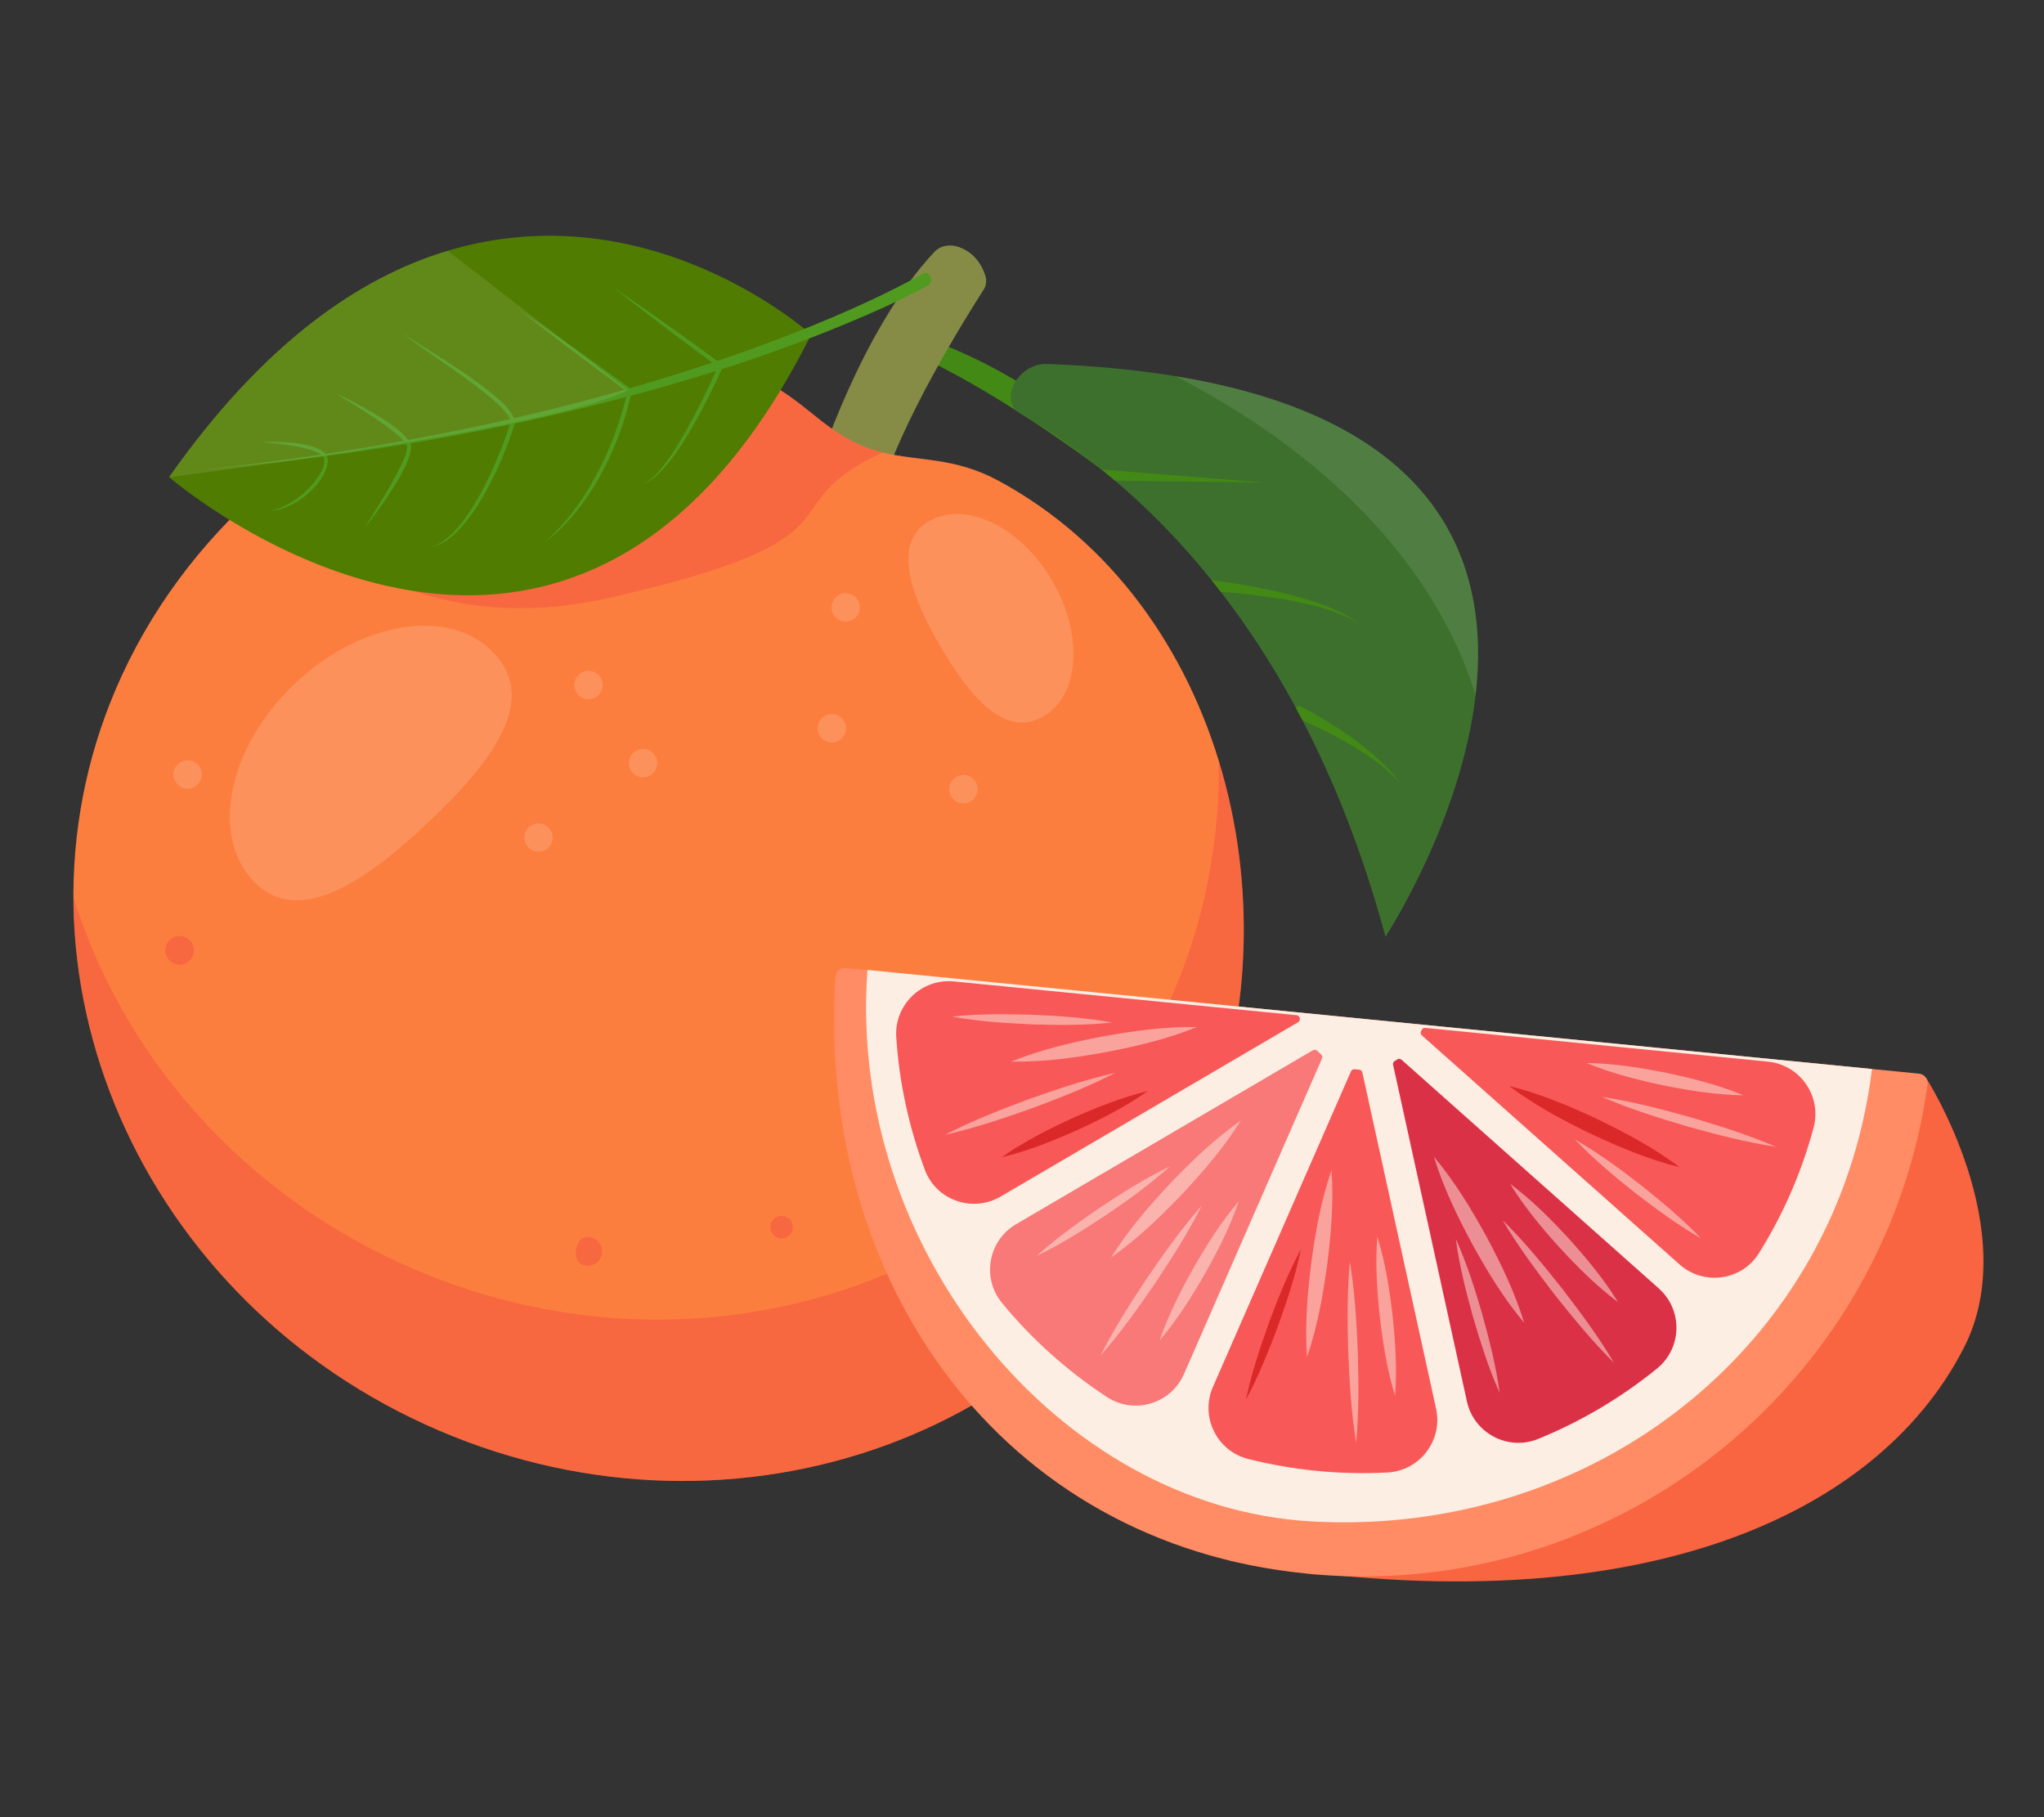 <?xml version="1.0" encoding="UTF-8"?>
<svg id="Layer_2" data-name="Layer 2" xmlns="http://www.w3.org/2000/svg" viewBox="0 0 540 480">
  <rect x="0" y="0" width="540" height="480" fill="#333333" stroke="none"/>
  <defs>
    <style>
      .cls-1 {
        fill: #3d702d;
      }

      .cls-1, .cls-2, .cls-3, .cls-4, .cls-5, .cls-6, .cls-7, .cls-8, .cls-9, .cls-10, .cls-11, .cls-12, .cls-13, .cls-14, .cls-15, .cls-16, .cls-17, .cls-18 {
        stroke-width: 0px;
      }

      .cls-2 {
        fill: #db3146;
      }

      .cls-3 {
        opacity: .5;
      }

      .cls-3, .cls-17 {
        fill: #fceee3;
      }

      .cls-4 {
        opacity: .15;
      }

      .cls-4, .cls-14 {
        fill: #fff;
      }

      .cls-5 {
        fill: #868c46;
      }

      .cls-6 {
        fill: #fc7e3f;
      }

      .cls-7 {
        fill: none;
      }

      .cls-8 {
        fill: #ff8c64;
      }

      .cls-9 {
        fill: #507c01;
      }

      .cls-10 {
        fill: #438915;
      }

      .cls-11 {
        fill: #509b1f;
      }

      .cls-12 {
        fill: #f95858;
      }

      .cls-13 {
        fill: #f97878;
      }

      .cls-14 {
        opacity: .1;
      }

      .cls-15 {
        fill: #db2828;
      }

      .cls-16 {
        fill: #ef3745;
        opacity: .3;
      }

      .cls-18 {
        fill: #f96441;
      }
    </style>
  </defs>
  <g id="Layer_2-2" data-name="Layer 2">
    <g>
      <g>
        <g>
          <g>
            <path class="cls-10" d="M270.24,101.69s-14.35-9.29-29.97-13.64c-2.31-.64-4.71,2.99-2.6,3.84,23.84,9.58,53.74,32.43,53.74,32.43l-21.17-22.63Z"/>
            <path class="cls-1" d="M366.02,247.42c-5.94-22.03-13.48-40.93-21.9-57.12-.61-1.17-1.23-2.33-1.84-3.48-6.24-11.53-12.92-21.65-19.77-30.5h0c-.81-1.05-1.62-2.08-2.44-3.09-8.45-10.52-17.11-19.16-25.46-26.25-1.19-1.01-2.38-1.99-3.55-2.94-7.63-6.15-14.94-11.02-21.51-14.83-5.93-3.44-.57-13.36,7.07-13.07,12.58.46,23.87,1.57,33.97,3.23,70.09,11.5,83.26,49.54,79.26,84.18t0,0c-3.87,33.53-23.82,63.87-23.82,63.87Z"/>
            <g>
              <path class="cls-10" d="M333.72,127.44l-39.12-.47c-1.19-1.01-2.38-1.99-3.55-2.94l42.67,3.41Z"/>
              <path class="cls-10" d="M359.07,164.93c-1.3-.98-2.78-1.76-4.32-2.43-7.79-3.23-16.73-4.53-25.62-5.57-2.19-.24-4.41-.44-6.62-.61h0c-.81-1.05-1.62-2.08-2.44-3.09,6.98.88,13.75,2.11,20.37,3.76,5.09,1.31,10.11,2.84,14.56,5.18,1.47.79,2.88,1.67,4.07,2.76Z"/>
              <path class="cls-10" d="M369.9,206.95c-3.07-3.57-7.01-6.46-11.1-9.01-4.62-2.87-9.57-5.41-14.69-7.64-.61-1.17-1.23-2.33-1.84-3.48.47-.29,1.04-.39,1.6-.13,6.89,3.68,13.35,7.84,19.12,12.77,2.54,2.26,5.01,4.72,6.9,7.5Z"/>
            </g>
            <path class="cls-14" d="M389.84,183.54c-14-44.33-53.68-71.06-79.26-84.18,70.09,11.5,83.26,49.54,79.26,84.18Z"/>
          </g>
          <path class="cls-5" d="M215.76,124.48s11.53-37.31,31.22-58.06c1.45-1.53,3.96-2.01,6.33-1.17,2.52.89,5.45,2.91,6.97,7.45.45,1.34.3,2.72-.41,3.82-4.44,6.89-22.35,35.42-27.64,55.01-6.06,22.43-16.47-7.05-16.47-7.05Z"/>
          <path class="cls-6" d="M316.72,304.47c-31.85,74.37-121.71,107.24-200.72,73.41C37,344.05-1.23,256.33,30.62,181.96c8.79-20.53,22.33-38.59,38.84-52.97,33.77-29.41,79.99-43.43,123.53-31.64,17.42,4.71,21.86,14.88,34.46,20.28,1.94.83,3.84,1.43,5.74,1.9,9.59,2.35,18.9,1.14,30.55,7.43,60.02,32.4,80.11,114.18,52.99,177.52Z"/>
          <path class="cls-16" d="M321.99,201c.26,20.71-3.62,41.63-11.84,60.84-31.85,74.38-121.71,107.24-200.72,73.41-45.15-19.34-76.98-56.28-90.02-98.27.12,58.42,36.59,115.21,96.6,140.9,79,33.83,168.87.96,200.72-73.41,14-32.69,15.42-70.29,5.27-103.47Z"/>
          <path class="cls-16" d="M233.19,119.53c-31.55,14.55-1.42,22.21-71.9,38.33-45.82,10.48-75.44-10.43-91.83-28.87,33.77-29.41,79.99-43.43,123.53-31.64,17.42,4.71,21.86,14.88,34.46,20.28,1.94.83,3.84,1.43,5.74,1.9Z"/>
          <g>
            <path class="cls-9" d="M44.67,126.03c24.93-35.45,50.31-52.81,73.6-59.79,53.8-16.12,96.04,22.12,96.04,22.12C149.96,216.99,44.67,126.03,44.67,126.03Z"/>
            <path class="cls-11" d="M245.28,75.33c-3.71,2.06-7.49,3.87-11.31,5.64-26.61,12.09-54.44,20.65-82.58,27.44-32.12,7.68-64.97,12.73-97.93,15.73,49.3-5.4,98.15-15.15,144.93-31.9,14.56-5.29,28.98-11.15,42.81-18.5.91-.5,1.84-1.01,2.72-1.52.66-.39,1.51,0,1.89.85.38.86.15,1.89-.53,2.27h0Z"/>
            <path class="cls-11" d="M162.17,76.03c7.19,4.83,14.3,9.88,21.38,14.98,2.36,1.7,4.71,3.42,7.07,5.13.26.19.37.6.24.9-1.32,3.01-2.72,5.92-4.18,8.81-3.73,7.09-7.6,14.31-13,19.59-1.1,1.01-2.3,1.92-3.66,2.37,1.31-.58,2.42-1.58,3.46-2.66,3.07-3.32,5.52-7.41,7.87-11.53,3.09-5.54,5.94-11.34,8.57-17.27,0,0,.24.9.24.9-9.39-6.92-18.76-13.9-27.97-21.22h0Z"/>
            <path class="cls-11" d="M136.73,81.5c8.72,5.94,17.56,12.27,26.17,18.49l3.71,2.7c.22.16.33.47.27.74-1.3,6.2-3.38,12.04-5.9,17.5-4.21,9.04-9.97,17-17.18,22.45.94-.85,2.07-1.94,2.97-2.86,6.72-6.94,11.92-15.91,15.62-25.8,1.39-3.75,2.62-7.68,3.48-11.7,0,0,.27.74.27.74l-3.7-2.73c-8.55-6.36-17.29-12.92-25.71-19.55h0Z"/>
            <path class="cls-11" d="M106.58,87.98c.57.63,1.29,1.02,1.95,1.49.67.45,1.35.88,2.03,1.31l4.09,2.56c4.09,2.58,8.17,5.2,12.14,8.12,2.47,1.9,8.16,5.96,9.07,9.33.16.55.09,1.2-.09,1.71-.12.43-.25.85-.38,1.26-.54,1.65-1.14,3.25-1.76,4.83-1.56,3.95-3.35,7.74-5.34,11.36-2.02,3.59-4.25,7.02-6.93,9.87-2.13,2.24-4.64,4.23-7.57,4.64.7-.19,1.39-.43,2.04-.77,8.17-4.3,15.72-21.59,18.93-31.72,1.36-2.87-10.31-10.91-12.34-12.46-3.97-2.86-8-5.58-11.99-8.42-.99-.72-1.99-1.43-2.96-2.22-.31-.27-.65-.53-.91-.88h0Z"/>
            <path class="cls-11" d="M88.64,103.86c3.96,1.79,18.53,9.1,19.9,13.69.97,4.56-9.5,18.6-12.24,21.96,3.18-5.19,6.46-10.27,9.26-15.78.45-.92.9-1.84,1.28-2.8.33-.86.73-1.91.72-2.85-.35-3.3-15.81-12.16-18.92-14.22h0Z"/>
            <path class="cls-11" d="M69.07,116.77c3.41-.18,15.29-.2,17.27,3.73.74,1.72-.31,3.92-1.03,5.2-2.31,3.83-5.69,6.53-9.36,8.14-1.47.62-3.03,1.03-4.62,1.09,1.55-.29,3.04-.82,4.44-1.57,2.78-1.47,5.34-3.57,7.42-6.2,1.16-1.55,2.53-3.46,2.55-5.73-.41-3.51-14.06-4.36-16.67-4.66h0Z"/>
            <path class="cls-14" d="M44.67,126.03c24.93-35.45,50.31-52.81,73.6-59.79l47.6,36.8c-19.88,10.44-121.2,22.99-121.2,22.99Z"/>
          </g>
          <circle class="cls-16" cx="206.5" cy="324.14" r="2.98"/>
          <path class="cls-16" d="M158.77,332.06c-.83,1.93-3.06,2.82-4.99,2-1.93-.83-2.05-3.37-1.22-5.3.83-1.93,2.29-2.51,4.22-1.69,1.93.83,2.82,3.06,2,4.99Z"/>
          <circle class="cls-16" cx="47.46" cy="251.02" r="3.8"/>
          <circle class="cls-16" cx="258.88" cy="310.65" r="3.8"/>
          <path class="cls-16" d="M235.43,292.35c-.83,1.93-3.04,2.83-4.97,2.01-1.93-.83-2.82-3.06-2-4.99.83-1.93,3.06-2.82,4.99-2,1.93.83,2.8,3.05,1.98,4.98Z"/>
          <circle class="cls-16" cx="282.79" cy="270.53" r="4.42" transform="translate(-.76 .8) rotate(-.16)"/>
          <path class="cls-4" d="M113.56,216.81c-17.51,16.66-35.05,28.06-46.58,15.94-11.53-12.12-6.68-35.45,10.84-52.11,17.51-16.66,41.06-20.34,52.59-8.21,11.53,12.12.67,27.73-16.84,44.39Z"/>
          <path class="cls-4" d="M277.87,153.23c8.39,14.21,7.43,30.31-2.15,35.96-9.58,5.65-18.56-3.69-26.95-17.9-8.39-14.21-13.01-27.9-3.43-33.55,9.58-5.65,24.14,1.28,32.53,15.49Z"/>
          <circle class="cls-4" cx="155.47" cy="180.94" r="3.74" transform="translate(-74.98 242.61) rotate(-64.31)"/>
          <circle class="cls-4" cx="169.88" cy="201.59" r="3.74" transform="translate(-55.96 65.6) rotate(-18.83)"/>
          <circle class="cls-4" cx="49.58" cy="204.56" r="3.74" transform="translate(-135.22 103.79) rotate(-47.77)"/>
          <circle class="cls-4" cx="142.27" cy="221.25" r="3.74"/>
          <circle class="cls-4" cx="219.76" cy="192.38" r="3.74" transform="translate(-71.53 213.65) rotate(-45.38)"/>
          <circle class="cls-4" cx="223.42" cy="160.44" r="3.74"/>
          <circle class="cls-4" cx="254.52" cy="208.44" r="3.74" transform="translate(20.75 439.91) rotate(-84.03)"/>
        </g>
        <g>
          <path class="cls-18" d="M508.8,284.64s25.95,40.27,10.05,71.34c-23.71,46.34-90.12,74.17-194.07,56.27l184.02-127.61Z"/>
          <g>
            <path class="cls-8" d="M345.17,415.67c16.53,1.63,32.71.52,48.07-2.95,59.73-13.51,107.21-62.83,116-126.26.19-1.42-.83-2.71-2.25-2.86l-12.43-1.23-132.54-13.07-132.85-13.1-5.85-.47c-1.34-.13-2.53.87-2.61,2.22-5.1,80.4,43.59,149.73,124.46,157.7Z"/>
            <path class="cls-17" d="M346.53,401.88c15.03.83,29.66-.55,43.51-3.9,54.68-13.21,97.28-56.98,104.52-115.6l-132.54-13.07-132.85-13.1c-5.45,73.83,50.57,141.96,117.36,145.66Z"/>
            <g>
              <path class="cls-12" d="M375.43,272.4c.04-.1.08-.19.12-.29.16-.4.56-.65.98-.6l90.53,8.92c8.55.84,14.3,9.17,12.06,17.47-3.2,11.9-8.11,23.03-14.44,33.14-4.54,7.27-14.58,8.64-20.98,2.94l-68.05-60.48c-.31-.28-.4-.72-.23-1.11Z"/>
              <path class="cls-12" d="M252.03,259.24l90.52,8.92c.43.04.77.37.85.79,0,0,0,.02,0,.03.08.41-.09.82-.45,1.03l-78.58,46.05c-7.4,4.34-16.99,1.03-20.01-7.01-4.16-11.07-6.77-22.85-7.58-35.04-.57-8.57,6.69-15.61,15.24-14.77Z"/>
              <path class="cls-13" d="M348.02,277.59c.31.31.64.61.97.9.32.28.44.72.27,1.11l-36.47,83.35c-3.45,7.88-13.16,10.78-20.36,6.06-10.47-6.86-19.8-15.24-27.69-24.81-5.45-6.6-3.68-16.52,3.71-20.84l78.4-45.94c.38-.22.86-.15,1.17.16Z"/>
              <path class="cls-12" d="M356.92,282.99c.17-.39.58-.62,1-.56.13.02.25.03.38.05.24.02.49.04.73.05.43.02.8.34.89.77l19.47,88.78c1.84,8.37-4.27,16.42-12.83,16.87-6.15.32-12.4.19-18.72-.43-6.19-.61-12.22-1.67-18.08-3.14-8.32-2.09-12.75-11.19-9.31-19.05l36.46-83.33Z"/>
              <path class="cls-2" d="M368.51,280.23c.21-.13.42-.26.62-.39.36-.24.83-.19,1.16.1l67.93,60.38c6.4,5.69,6.2,15.77-.45,21.17-9.45,7.68-20.04,13.97-31.42,18.6-7.98,3.24-16.96-1.5-18.81-9.91l-19.5-88.91c-.09-.41.1-.82.46-1.04Z"/>
            </g>
            <g>
              <path class="cls-3" d="M449.37,327.1c-4.82-5.07-10.41-9.7-15.87-14.06-5.59-4.34-11.29-8.52-17.44-12.06,4.91,5.14,10.32,9.67,15.87,14.06,5.55,4.27,11.36,8.58,17.44,12.06h0Z"/>
              <path class="cls-3" d="M460.61,289.32c-6.6-2.73-13.45-4.46-20.39-5.93-6.96-1.39-13.94-2.51-21.08-2.61,6.6,2.73,13.45,4.46,20.39,5.93,6.96,1.39,13.94,2.5,21.08,2.61h0Z"/>
              <path class="cls-3" d="M469.2,302.93c-7.25-3.14-15.07-5.58-22.64-7.82-7.61-2.12-15.52-4.2-23.34-5.37,7.25,3.14,15.06,5.59,22.64,7.82,7.61,2.12,15.53,4.19,23.34,5.37h0Z"/>
              <path class="cls-15" d="M443.74,308.31c-6.74-5.06-14.08-8.99-21.61-12.64-7.58-3.56-15.25-6.78-23.43-8.81,6.73,5.07,14.07,9,21.61,12.64,7.58,3.55,15.26,6.77,23.43,8.81h0Z"/>
            </g>
            <g>
              <path class="cls-3" d="M396.19,367.92c-.92-6.94-2.72-13.96-4.58-20.71-1.97-6.8-4.12-13.53-7.02-20.01.95,7.04,2.67,13.89,4.58,20.71,1.98,6.71,4.14,13.62,7.02,20.01h0Z"/>
              <path class="cls-3" d="M427.48,343.97c-3.74-6.08-8.26-11.51-13.01-16.78-4.81-5.22-9.8-10.22-15.52-14.5,3.73,6.09,8.26,11.52,13.01,16.78,4.81,5.21,9.8,10.22,15.52,14.5h0Z"/>
              <path class="cls-3" d="M426.43,360.02c-4.02-6.8-8.91-13.37-13.72-19.63-4.91-6.19-10.09-12.52-15.72-18.07,4.01,6.8,8.9,13.37,13.72,19.63,4.91,6.19,10.1,12.52,15.72,18.07h0Z"/>
              <path class="cls-3" d="M402.67,349.41c-2.47-8.06-6.1-15.55-10.05-22.93-4.04-7.33-8.35-14.45-13.78-20.9,2.46,8.06,6.1,15.55,10.05,22.93,4.04,7.33,8.36,14.45,13.78,20.9h0Z"/>
            </g>
            <g>
              <path class="cls-15" d="M329.17,369.69c3.34-6.16,6.01-12.9,8.47-19.44,2.4-6.66,4.61-13.37,6.08-20.32-3.37,6.26-6.01,12.81-8.47,19.44-2.35,6.59-4.65,13.46-6.08,20.32h0Z"/>
              <path class="cls-3" d="M368.56,368.7c.55-7.12.08-14.17-.66-21.23-.82-7.05-1.92-14.03-4.03-20.85-.56,7.12-.09,14.17.66,21.23.83,7.05,1.92,14.03,4.03,20.85h0Z"/>
              <path class="cls-3" d="M358.28,381.07c.74-7.86.65-16.05.44-23.95-.33-7.89-.81-16.06-2.1-23.86-.75,7.86-.66,16.05-.44,23.95.34,7.89.81,16.06,2.1,23.86h0Z"/>
              <path class="cls-3" d="M345.29,358.52c2.73-7.97,4.2-16.17,5.34-24.46,1.04-8.3,1.74-16.6,1.14-25.01-2.74,7.97-4.21,16.17-5.34,24.46-1.03,8.3-1.73,16.6-1.14,25.01h0Z"/>
            </g>
            <g>
              <path class="cls-3" d="M273.91,331.72c6.32-3.02,12.44-6.9,18.28-10.75,5.86-3.98,11.59-8.1,16.86-12.86-6.4,3.08-12.39,6.83-18.28,10.75-5.77,3.96-11.67,8.15-16.86,12.86h0Z"/>
              <path class="cls-3" d="M306.36,354.08c4.63-5.43,8.39-11.42,11.94-17.56,3.48-6.19,6.7-12.48,8.99-19.24-4.64,5.43-8.4,11.41-11.94,17.56-3.47,6.19-6.69,12.48-8.99,19.24h0Z"/>
              <path class="cls-3" d="M290.77,358.05c5.22-5.92,9.96-12.6,14.43-19.11,4.37-6.58,8.79-13.47,12.32-20.54-5.23,5.92-9.97,12.6-14.43,19.11-4.37,6.58-8.78,13.47-12.32,20.54h0Z"/>
              <path class="cls-3" d="M293.52,332.17c6.9-4.84,12.9-10.61,18.7-16.65,5.72-6.11,11.16-12.41,15.62-19.56-6.9,4.83-12.91,10.6-18.7,16.65-5.72,6.11-11.16,12.42-15.62,19.56h0Z"/>
            </g>
            <g>
              <path class="cls-3" d="M251.51,268.53c6.89,1.27,14.12,1.73,21.11,2.05,7.08.23,14.14.26,21.2-.49-6.99-1.27-14.04-1.75-21.11-2.05-7-.19-14.24-.27-21.2.49h0Z"/>
              <path class="cls-15" d="M264.63,305.69c6.94-1.67,13.5-4.3,19.98-7.19,6.45-2.96,12.75-6.16,18.58-10.28-6.94,1.67-13.5,4.3-19.98,7.19-6.45,2.97-12.75,6.17-18.58,10.28h0Z"/>
              <path class="cls-3" d="M249.68,299.74c7.71-1.72,15.47-4.34,22.91-6.98,7.4-2.76,15.03-5.73,22.04-9.37-7.71,1.72-15.47,4.34-22.91,6.98-7.4,2.76-15.02,5.74-22.04,9.37h0Z"/>
              <path class="cls-3" d="M267.12,280.42c8.43.14,16.68-1,24.91-2.48,8.22-1.57,16.33-3.48,24.14-6.64-8.43-.15-16.68.99-24.91,2.48-8.22,1.58-16.32,3.49-24.14,6.64h0Z"/>
            </g>
          </g>
        </g>
      </g>
      <rect class="cls-7" width="540" height="480"/>
    </g>
  </g>
</svg>